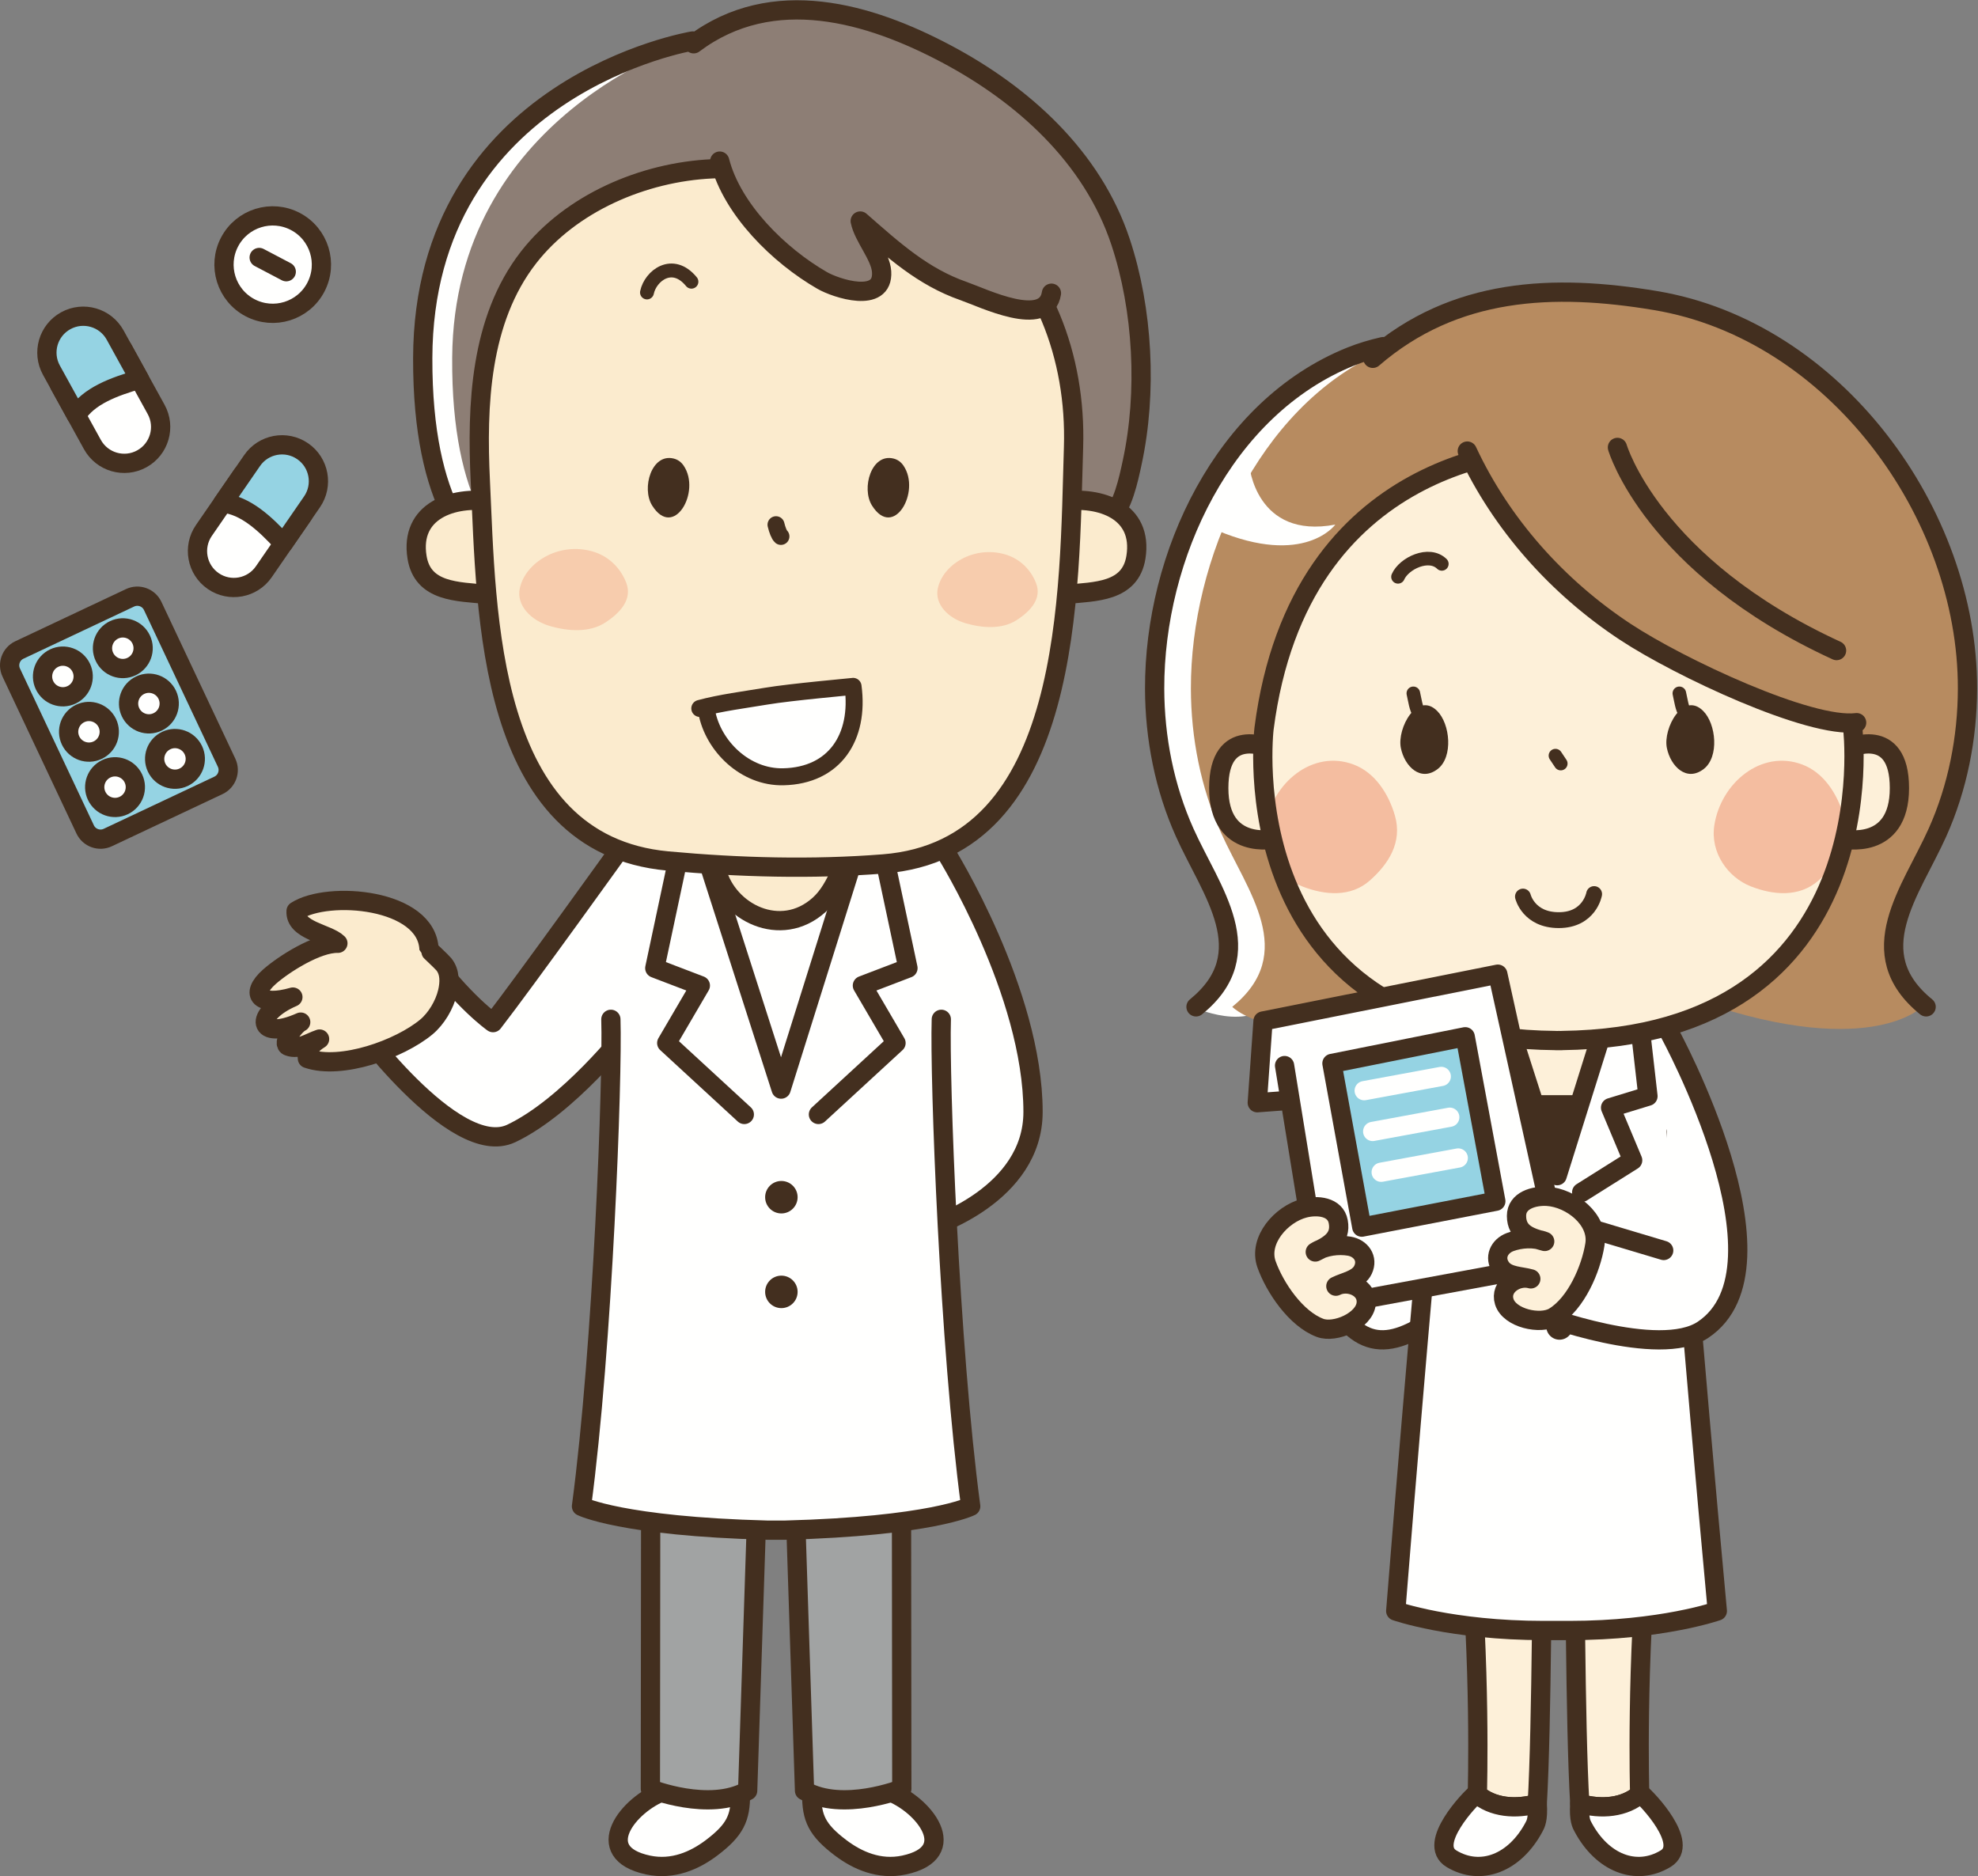 <?xml version="1.0" encoding="UTF-8"?>
<!DOCTYPE svg PUBLIC "-//W3C//DTD SVG 1.1//EN" "http://www.w3.org/Graphics/SVG/1.1/DTD/svg11.dtd">
<svg version="1.1" xmlns="http://www.w3.org/2000/svg" xmlns:xlink="http://www.w3.org/1999/xlink" x="0" y="0" width="1746" height="1656" viewBox="0, 0, 1746, 1656">
  <rect x="0" y="0" width="1746" height="1656" fill="#808080" stroke="none"/>
  <g id="Layer_1">
    <path d="M1503.3,1173.76 C1586.54,1118.1 1473.74,911.763 1473.74,911.763 L1265.57,909.477 C1265.57,909.477 1139.57,1081.97 1168.07,1135.97 C1192.87,1182.94 1215.39,1193.59 1253.43,1171.85 C1247.28,1244.6 1239.77,1324.92 1232.03,1421.99 C1232.03,1421.99 1281.12,1439.22 1362.76,1439.22 L1385.17,1439.22 C1466.81,1439.22 1515.9,1421.99 1515.9,1421.99 C1507.01,1326.12 1499.52,1249.01 1493.7,1178.48 C1497.21,1177.23 1500.44,1175.68 1503.3,1173.76" fill="#FFFFFE"/>
    <path d="M911.873,981.473 C911.873,875.699 834.963,752.65 834.963,752.65 L550.398,744.949 C550.398,744.949 463.024,866.821 435.208,902.65 C435.208,902.65 408.481,883.939 377.208,840.65 L310.298,897.916 C310.298,897.916 400.919,1024.34 451.31,1000.47 C485.73,984.163 520.667,948.23 539.357,927.088 C538.542,1008.78 529.812,1205.95 513.288,1329.59 C513.288,1329.59 548.311,1347.27 677.752,1350.65 L692.378,1350.65 C821.82,1347.27 856.843,1329.59 856.843,1329.59 C847.265,1257.92 840.306,1161.56 835.988,1077.29 C861.074,1066.12 911.873,1036.7 911.873,981.473" fill="#FFFFFE"/>
    <path d="M1265.57,909.477 C1265.57,909.477 1139.57,1081.97 1168.07,1135.97 C1196.57,1189.96 1222.07,1195.96 1271.57,1159.96" fill="#FFFFFE"/>
    <path d="M1265.57,909.477 C1265.57,909.477 1139.57,1081.97 1168.07,1135.97 C1196.57,1189.96 1222.07,1195.96 1271.57,1159.96" fill-opacity="0" stroke="#432F1F" stroke-width="17" stroke-linecap="round" stroke-linejoin="round"/>
    <path d="M52.642,339.902 L81.556,392.373 C90.117,407.906 109.648,413.56 125.183,405 C140.718,396.437 146.371,376.906 137.81,361.371 L108.388,307.982 C90.564,309.066 63.253,322.712 52.642,339.902" fill="#FFFFFE"/>
    <path d="M52.642,339.902 L81.556,392.373 C90.117,407.906 109.648,413.56 125.183,405 C140.718,396.437 146.371,376.906 137.81,361.371 L108.388,307.982 C90.564,309.066 63.253,322.712 52.642,339.902 z" fill-opacity="0" stroke="#432F1F" stroke-width="17" stroke-linecap="round" stroke-linejoin="round"/>
    <path d="M123.148,334.767 L101.64,295.74 C93.08,280.205 73.548,274.552 58.013,283.113 C42.48,291.673 36.828,311.207 45.388,326.74 L67.401,366.687 C78.013,349.498 100.687,341.234 123.148,334.767" fill="#95D3E3"/>
    <path d="M123.148,334.767 L101.64,295.74 C93.08,280.205 73.548,274.552 58.013,283.113 C42.48,291.673 36.828,311.207 45.388,326.74 L67.401,366.687 C78.013,349.498 100.687,341.234 123.148,334.767 z" fill-opacity="0" stroke="#432F1F" stroke-width="17" stroke-linecap="round" stroke-linejoin="round"/>
    <path d="M213.994,418.898 L179.992,468.224 C169.925,482.828 173.601,502.828 188.207,512.894 C202.81,522.96 222.808,519.281 232.875,504.677 L267.472,454.488 C258.533,439.029 234.112,420.703 213.994,418.898" fill="#FFFFFE"/>
    <path d="M213.994,418.898 L179.992,468.224 C169.925,482.828 173.601,502.828 188.207,512.894 C202.81,522.96 222.808,519.281 232.875,504.677 L267.472,454.488 C258.533,439.029 234.112,420.703 213.994,418.898 z" fill-opacity="0" stroke="#432F1F" stroke-width="17" stroke-linecap="round" stroke-linejoin="round"/>
    <path d="M250.115,479.668 L275.406,442.978 C285.472,428.375 281.794,408.376 267.191,398.31 C252.587,388.242 232.587,391.921 222.521,406.525 L196.636,444.08 C216.757,445.884 234.287,462.47 250.115,479.668" fill="#95D3E3"/>
    <path d="M250.115,479.668 L275.406,442.978 C285.472,428.375 281.794,408.376 267.191,398.31 C252.587,388.242 232.587,391.921 222.521,406.525 L196.636,444.08 C216.757,445.884 234.287,462.47 250.115,479.668 z" fill-opacity="0" stroke="#432F1F" stroke-width="17" stroke-linecap="round" stroke-linejoin="round"/>
    <path d="M278.787,253.574 C267.736,274.593 241.736,282.673 220.716,271.621 C199.697,260.57 191.617,234.57 202.669,213.55 C213.72,192.531 239.72,184.451 260.74,195.503 C281.759,206.554 289.839,232.554 278.787,253.574" fill="#FFFFFE"/>
    <path d="M278.787,253.574 C267.736,274.593 241.736,282.673 220.716,271.621 C199.697,260.57 191.617,234.57 202.669,213.55 C213.72,192.531 239.72,184.451 260.74,195.503 C281.759,206.554 289.839,232.554 278.787,253.574 z" fill-opacity="0" stroke="#432F1F" stroke-width="17" stroke-linecap="round" stroke-linejoin="round"/>
    <path d="M228.778,227.279 L252.675,239.845" fill="#FFFFFE"/>
    <path d="M228.778,227.279 L252.675,239.845" fill-opacity="0" stroke="#432F1F" stroke-width="17" stroke-linecap="round" stroke-linejoin="round"/>
    <path d="M200.017,673.259 C203.548,680.753 200.335,689.691 192.843,693.224 L95.138,739.275 C87.646,742.808 78.707,739.597 75.175,732.103 L9.935,593.689 C6.403,586.195 9.615,577.257 17.109,573.724 L114.812,527.673 C122.306,524.14 131.244,527.353 134.775,534.845 L200.017,673.259" fill="#95D3E3"/>
    <path d="M200.017,673.259 C203.548,680.753 200.335,689.691 192.843,693.224 L95.138,739.275 C87.646,742.808 78.707,739.597 75.175,732.103 L9.935,593.689 C6.403,586.195 9.615,577.257 17.109,573.724 L114.812,527.673 C122.306,524.14 131.244,527.353 134.775,534.845 L200.017,673.259 z" fill-opacity="0" stroke="#432F1F" stroke-width="17" stroke-linecap="round" stroke-linejoin="round"/>
    <path d="M71.722,589.453 C75.944,598.414 72.105,609.101 63.144,613.326 C54.183,617.548 43.496,613.709 39.271,604.75 C35.048,595.787 38.89,585.099 47.849,580.876 C56.81,576.652 67.498,580.494 71.722,589.453" fill="#FFFFFE"/>
    <path d="M71.722,589.453 C75.944,598.414 72.105,609.101 63.144,613.326 C54.183,617.548 43.496,613.709 39.271,604.75 C35.048,595.787 38.89,585.099 47.849,580.876 C56.81,576.652 67.498,580.494 71.722,589.453 z" fill-opacity="0" stroke="#432F1F" stroke-width="17" stroke-linecap="round" stroke-linejoin="round"/>
    <path d="M124.636,564.511 C128.859,573.472 125.017,584.162 116.058,588.384 C107.097,592.609 96.41,588.767 92.187,579.808 C87.962,570.847 91.802,560.16 100.763,555.935 C109.724,551.712 120.414,555.552 124.636,564.511" fill="#FFFFFE"/>
    <path d="M124.636,564.511 C128.859,573.472 125.017,584.162 116.058,588.384 C107.097,592.609 96.41,588.767 92.187,579.808 C87.962,570.847 91.802,560.16 100.763,555.935 C109.724,551.712 120.414,555.552 124.636,564.511 z" fill-opacity="0" stroke="#432F1F" stroke-width="17" stroke-linecap="round" stroke-linejoin="round"/>
    <path d="M94.744,638.296 C98.966,647.257 95.127,657.945 86.166,662.169 C77.207,666.392 66.517,662.552 62.294,653.591 C58.069,644.632 61.912,633.943 70.871,629.718 C79.832,625.496 90.519,629.337 94.744,638.296" fill="#FFFFFE"/>
    <path d="M94.744,638.296 C98.966,647.257 95.127,657.945 86.166,662.169 C77.207,666.392 66.517,662.552 62.294,653.591 C58.069,644.632 61.912,633.943 70.871,629.718 C79.832,625.496 90.519,629.337 94.744,638.296 z" fill-opacity="0" stroke="#432F1F" stroke-width="17" stroke-linecap="round" stroke-linejoin="round"/>
    <path d="M147.658,613.357 C151.882,622.318 148.041,633.005 139.08,637.228 C130.119,641.453 119.431,637.611 115.208,628.65 C110.986,619.691 114.826,609.001 123.785,604.779 C132.746,600.556 143.435,604.396 147.658,613.357" fill="#FFFFFE"/>
    <path d="M147.658,613.357 C151.882,622.318 148.041,633.005 139.08,637.228 C130.119,641.453 119.431,637.611 115.208,628.65 C110.986,619.691 114.826,609.001 123.785,604.779 C132.746,600.556 143.435,604.396 147.658,613.357 z" fill-opacity="0" stroke="#432F1F" stroke-width="17" stroke-linecap="round" stroke-linejoin="round"/>
    <path d="M117.765,687.14 C121.987,696.101 118.148,706.791 109.189,711.013 C100.228,715.236 89.539,711.396 85.316,702.437 C81.091,693.474 84.933,682.787 93.894,678.564 C102.853,674.339 113.542,678.181 117.765,687.14" fill="#FFFFFE"/>
    <path d="M117.765,687.14 C121.987,696.101 118.148,706.791 109.189,711.013 C100.228,715.236 89.539,711.396 85.316,702.437 C81.091,693.474 84.933,682.787 93.894,678.564 C102.853,674.339 113.542,678.181 117.765,687.14 z" fill-opacity="0" stroke="#432F1F" stroke-width="17" stroke-linecap="round" stroke-linejoin="round"/>
    <path d="M170.679,662.201 C174.903,671.16 171.062,681.849 162.103,686.072 C153.142,690.296 142.453,686.455 138.23,677.496 C134.007,668.535 137.847,657.847 146.808,653.623 C155.767,649.4 166.457,653.24 170.679,662.201" fill="#FFFFFE"/>
    <path d="M170.679,662.201 C174.903,671.16 171.062,681.849 162.103,686.072 C153.142,690.296 142.453,686.455 138.23,677.496 C134.007,668.535 137.847,657.847 146.808,653.623 C155.767,649.4 166.457,653.24 170.679,662.201 z" fill-opacity="0" stroke="#432F1F" stroke-width="17" stroke-linecap="round" stroke-linejoin="round"/>
    <path d="M550.398,744.949 C550.398,744.949 463.024,866.821 435.208,902.65 C435.208,902.65 408.481,883.939 377.208,840.65 L310.298,897.916 C310.298,897.916 400.919,1024.34 451.31,1000.47 C501.702,976.598 553.208,910.65 553.208,910.65" fill="#FFFFFE"/>
    <path d="M550.398,744.949 C550.398,744.949 463.024,866.821 435.208,902.65 C435.208,902.65 408.481,883.939 377.208,840.65 L310.298,897.916 C310.298,897.916 400.919,1024.34 451.31,1000.47 C501.702,976.598 553.208,910.65 553.208,910.65" fill-opacity="0" stroke="#432F1F" stroke-width="17" stroke-linecap="round" stroke-linejoin="round"/>
    <path d="M834.963,752.65 C834.963,752.65 911.873,875.699 911.873,981.473 C911.873,1054.81 822.299,1082.65 822.299,1082.65" fill="#FFFFFE"/>
    <path d="M834.963,752.65 C834.963,752.65 911.873,875.699 911.873,981.473 C911.873,1054.81 822.299,1082.65 822.299,1082.65" fill-opacity="0" stroke="#432F1F" stroke-width="17" stroke-linecap="round" stroke-linejoin="round"/>
    <path d="M784.013,1580.97 C815.685,1592.46 849.281,1635.39 797.946,1646.24 C776.125,1650.85 756.765,1642.15 742.117,1631.1 C721.197,1615.32 716.339,1604.59 716.545,1583.69" fill="#FFFFFE"/>
    <path d="M784.013,1580.97 C815.685,1592.46 849.281,1635.39 797.946,1646.24 C776.125,1650.85 756.765,1642.15 742.117,1631.1 C721.197,1615.32 716.339,1604.59 716.545,1583.69" fill-opacity="0" stroke="#432F1F" stroke-width="17" stroke-linecap="round" stroke-linejoin="round"/>
    <path d="M795.719,1282.11 L796.029,1579.01 C796.029,1579.01 743.905,1599.63 710.166,1580.58 L700.646,1289.07" fill="#A1A3A3"/>
    <path d="M795.719,1282.11 L796.029,1579.01 C796.029,1579.01 743.905,1599.63 710.166,1580.58 L700.646,1289.07" fill-opacity="0" stroke="#432F1F" stroke-width="17" stroke-linecap="round" stroke-linejoin="round"/>
    <path d="M586.118,1580.97 C554.447,1592.46 520.85,1635.39 572.185,1646.24 C594.005,1650.85 613.366,1642.15 628.015,1631.1 C648.934,1615.32 653.792,1604.59 653.586,1583.69" fill="#FFFFFE"/>
    <path d="M586.118,1580.97 C554.447,1592.46 520.85,1635.39 572.185,1646.24 C594.005,1650.85 613.366,1642.15 628.015,1631.1 C648.934,1615.32 653.792,1604.59 653.586,1583.69" fill-opacity="0" stroke="#432F1F" stroke-width="17" stroke-linecap="round" stroke-linejoin="round"/>
    <path d="M574.413,1282.11 L574.102,1579.01 C574.102,1579.01 626.226,1599.63 659.965,1580.58 L669.486,1289.07" fill="#A1A3A3"/>
    <path d="M574.413,1282.11 L574.102,1579.01 C574.102,1579.01 626.226,1599.63 659.965,1580.58 L669.486,1289.07" fill-opacity="0" stroke="#432F1F" stroke-width="17" stroke-linecap="round" stroke-linejoin="round"/>
    <path d="M830.909,899.721 C829.255,951.011 837.96,1188.31 856.843,1329.59 C856.843,1329.59 821.82,1347.27 692.378,1350.65 L677.752,1350.65 C548.311,1347.27 513.288,1329.59 513.288,1329.59 C532.169,1188.31 540.875,951.011 539.222,899.721" fill="#FFFFFE"/>
    <path d="M830.909,899.721 C829.255,951.011 837.96,1188.31 856.843,1329.59 C856.843,1329.59 821.82,1347.27 692.378,1350.65 L677.752,1350.65 C548.311,1347.27 513.288,1329.59 513.288,1329.59 C532.169,1188.31 540.875,951.011 539.222,899.721" fill-opacity="0" stroke="#432F1F" stroke-width="17" stroke-linecap="round" stroke-linejoin="round"/>
    <path d="M704.059,1056.75 C704.059,1064.66 697.643,1071.08 689.727,1071.08 C681.809,1071.08 675.394,1064.66 675.394,1056.75 C675.394,1048.83 681.809,1042.42 689.727,1042.42 C697.643,1042.42 704.059,1048.83 704.059,1056.75" fill="#432F1F"/>
    <path d="M704.059,1140.31 C704.059,1148.23 697.643,1154.65 689.727,1154.65 C681.809,1154.65 675.394,1148.23 675.394,1140.31 C675.394,1132.4 681.809,1125.98 689.727,1125.98 C697.643,1125.98 704.059,1132.4 704.059,1140.31" fill="#432F1F"/>
    <path d="M623.521,755.77 L689.502,961.322 L755.931,749.621" fill="#FFFFFE"/>
    <path d="M623.521,755.77 L689.502,961.322 L755.931,749.621" fill-opacity="0" stroke="#432F1F" stroke-width="17" stroke-linecap="round" stroke-linejoin="round"/>
    <path d="M782.332,764.617 L801.462,854.561 L761.247,869.936 L790.918,920.656 L722.441,983.704" fill="#FFFFFE"/>
    <path d="M782.332,764.617 L801.462,854.561 L761.247,869.936 L790.918,920.656 L722.441,983.704" fill-opacity="0" stroke="#432F1F" stroke-width="17" stroke-linecap="round" stroke-linejoin="round"/>
    <path d="M597.121,764.617 L577.99,854.561 L618.206,869.936 L588.534,920.656 L657.008,983.704" fill="#FFFFFE"/>
    <path d="M597.121,764.617 L577.99,854.561 L618.206,869.936 L588.534,920.656 L657.008,983.704" fill-opacity="0" stroke="#432F1F" stroke-width="17" stroke-linecap="round" stroke-linejoin="round"/>
    <g>
      <path d="M396.914,454.47 C382.083,425.466 370.985,381.829 371.149,316.172 C371.75,75.381 609.443,36.182 609.443,36.182 C609.443,36.182 369.299,140.65 429.299,456.65 L396.914,454.47" fill="#FFFFFE"/>
      <path d="M607.006,38.408 C607.006,38.408 400.632,102.65 399.149,315.597 C398.697,380.596 409.634,423.798 423.857,452.512 L980.446,456.65 C991.786,446.007 996.714,421.13 999.729,406.693 C1012.53,345.395 1008.94,273.209 989.832,213.839 C965.784,139.132 906.645,84.869 842.384,49.671 C777.665,14.223 674.979,-11.245 607.827,40.851" fill="#8D7E75"/>
      <path d="M611.443,36.182 C611.443,36.182 373.75,75.381 373.149,316.172 C372.985,381.829 384.083,425.466 398.914,454.47 M612.299,38.65 C682.322,-13.972 767.848,11.753 835.333,47.56 C902.342,83.113 964.011,137.924 989.086,213.386 C1009.01,273.355 1012.76,346.271 999.406,408.188 C996.262,422.772 991.123,447.9 979.299,458.65" fill-opacity="0" stroke="#432F1F" stroke-width="17" stroke-linecap="round" stroke-linejoin="round"/>
    </g>
    <path d="M723.026,798.734 C739.686,783.784 746.187,756.793 754.449,737.243 C754.449,737.243 620.905,741.847 619.877,741.884 C620.942,741.846 632.168,766.878 632.693,768.877 C642.259,805.308 689.078,829.189 723.026,798.734" fill="#FBEBCE"/>
    <path d="M723.026,798.734 C739.686,783.784 746.187,756.793 754.449,737.243 C754.449,737.243 620.905,741.847 619.877,741.884 C620.942,741.846 632.168,766.878 632.693,768.877 C642.259,805.308 689.078,829.189 723.026,798.734 z" fill-opacity="0" stroke="#432F1F" stroke-width="17" stroke-linecap="round" stroke-linejoin="round"/>
    <path d="M941.148,524.633 C966.799,522.092 997.759,522.817 1002.7,491.801 C1009.18,451.001 971.539,437.642 937.045,442.551" fill="#FBEBCE"/>
    <path d="M941.148,524.633 C966.799,522.092 997.759,522.817 1002.7,491.801 C1009.18,451.001 971.539,437.642 937.045,442.551" fill-opacity="0" stroke="#432F1F" stroke-width="17" stroke-linecap="round" stroke-linejoin="round"/>
    <path d="M429.66,524.633 C404.012,522.092 373.05,522.817 368.113,491.801 C361.63,451.001 399.271,437.642 433.765,442.551" fill="#FBEBCE"/>
    <path d="M429.66,524.633 C404.012,522.092 373.05,522.817 368.113,491.801 C361.63,451.001 399.271,437.642 433.765,442.551" fill-opacity="0" stroke="#432F1F" stroke-width="17" stroke-linecap="round" stroke-linejoin="round"/>
    <path d="M859.096,194.322 C801.633,150.629 722.963,144.188 651.721,148.241 C584.702,152.051 514.697,168.968 470.38,222.55 C423.568,279.149 420.331,354.56 423.669,424.073 C429.519,545.899 431.311,744.939 589.146,759.415 C652.256,765.204 716.356,766.97 779.575,762.001 C947.236,748.823 943.281,521.452 947.29,394.263 C949.388,327.722 924.379,256.026 875.867,208.767 C870.513,203.551 864.912,198.747 859.096,194.322" fill="#FBEBCE"/>
    <path d="M859.096,194.322 C801.633,150.629 722.963,144.188 651.721,148.241 C584.702,152.051 514.697,168.968 470.38,222.55 C423.568,279.149 420.331,354.56 423.669,424.073 C429.519,545.899 431.311,744.939 589.146,759.415 C652.256,765.204 716.356,766.97 779.575,762.001 C947.236,748.823 943.281,521.452 947.29,394.263 C949.388,327.722 924.379,256.026 875.867,208.767 C870.513,203.551 864.912,198.747 859.096,194.322 z" fill-opacity="0" stroke="#432F1F" stroke-width="1"/>
    <path d="M827.768,519.542 C824.914,533.144 836.764,545.608 852.375,550.131 C867.521,554.529 884.831,555.59 897.588,547.246 C910.23,538.973 919.713,528.086 914.558,514.751 C910.309,503.797 901.144,493.264 886.905,489.249 C859.308,481.47 832.186,498.448 827.768,519.542" fill="#F7CCAD"/>
    <path d="M458.797,519.471 C455.707,534.194 468.534,547.685 485.435,552.586 C501.832,557.346 520.57,558.495 534.38,549.461 C548.067,540.506 558.333,528.719 552.752,514.284 C548.153,502.423 538.231,491.024 522.815,486.675 C492.94,478.256 463.58,496.635 458.797,519.471" fill="#F7CCAD"/>
    <path d="M861.432,192.439 C833.296,170.613 798.545,155.771 757.563,150.774 C715.033,145.587 671.348,147.047 628.637,149.024 C567.744,151.84 503.799,179.335 466.531,227.264 C423.527,282.567 420.8,358.12 423.992,424.625 C429.557,540.491 428.942,745.244 589.472,759.966 C652.581,765.754 716.681,767.522 779.899,762.553 C947.563,749.375 943.605,522.001 947.614,394.811 C950.155,314.236 920.252,238.071 861.432,192.439 z" fill-opacity="0" stroke="#432F1F" stroke-width="17" stroke-linecap="round" stroke-linejoin="round"/>
    <path d="M689.332,473.479 C687.841,472.243 686.153,467.932 684.993,463.154" fill-opacity="0" stroke="#432F1F" stroke-width="15" stroke-linecap="round" stroke-linejoin="round"/>
    <path d="M797.54,411.058 C795.45,407.984 792.577,405.726 788.787,404.771 C769.188,399.835 760.154,430.955 769.697,446.185 C788.729,476.566 813.118,434.019 797.54,411.058" fill="#432F1F"/>
    <path d="M603.492,411.058 C601.402,407.984 598.528,405.726 594.737,404.771 C575.14,399.835 566.104,430.955 575.649,446.185 C594.681,476.566 619.07,434.019 603.492,411.058" fill="#432F1F"/>
    <path d="M617.716,625.319 C635.866,620.365 657.649,617.618 676.432,614.466 C698.232,610.808 751.336,606.164 753.002,605.831 C759.002,650.831 736.662,684.615 691.521,685.654 C657.696,686.432 629.592,658.548 623.867,628.57" fill="#FFFFFE"/>
    <path d="M617.716,625.319 C635.866,620.365 657.649,617.618 676.432,614.466 C698.232,610.808 751.336,606.164 753.002,605.831 C759.002,650.831 736.662,684.615 691.521,685.654 C657.696,686.432 629.592,658.548 623.867,628.57" fill-opacity="0" stroke="#432F1F" stroke-width="15" stroke-linecap="round" stroke-linejoin="round"/>
    <path d="M865.299,163.622 C919.299,215.959 933.208,255.65 933.208,255.65 C928.343,287.067 865.953,262.98 848.565,256.914 C812.561,244.356 786.775,220.889 757.327,195.097 C760.165,209.348 775.341,225.803 776.223,239.873 C778.016,268.482 735.921,254.552 723.757,247.552 C674.643,219.29 629.299,173.793 629.299,104.148" fill="#8D7E75"/>
    <path d="M635.299,142.211 C646.299,185.032 687.672,225.637 725.761,247.555 C737.921,254.552 780.016,268.482 778.223,239.873 C777.341,225.803 762.165,209.348 759.327,195.097 C788.775,220.889 814.561,244.356 850.565,256.914 C867.953,262.98 923.253,290.223 928.12,258.806" fill="#8D7E75"/>
    <path d="M635.299,142.211 C646.299,185.032 687.672,225.637 725.761,247.555 C737.921,254.552 780.016,268.482 778.223,239.873 C777.341,225.803 762.165,209.348 759.327,195.097 C788.775,220.889 814.561,244.356 850.565,256.914 C867.953,262.98 923.253,290.223 928.12,258.806" fill-opacity="0" stroke="#432F1F" stroke-width="17" stroke-linecap="round" stroke-linejoin="round"/>
    <path d="M610.333,248.65 C593.612,228.224 574.149,243.418 571.104,258.142" fill-opacity="0" stroke="#432F1F" stroke-width="12.258" stroke-linecap="round" stroke-linejoin="round"/>
    <path d="M1356.95,1591.94 C1361,1524.66 1361.36,1352.36 1361.36,1352.36 L1295.75,1350.66 C1307.43,1469.08 1304.08,1582.59 1304.08,1582.59 C1304.08,1582.59 1303.8,1582.8 1303.29,1583.19 C1317.27,1595.82 1338.34,1597.28 1356.95,1591.94" fill="#FDF0D9"/>
    <path d="M1356.95,1591.94 C1361,1524.66 1361.36,1352.36 1361.36,1352.36 L1295.75,1350.66 C1307.43,1469.08 1304.08,1582.59 1304.08,1582.59 C1304.08,1582.59 1303.8,1582.8 1303.29,1583.19 C1317.27,1595.82 1338.34,1597.28 1356.95,1591.94 z" fill-opacity="0" stroke="#432F1F" stroke-width="17" stroke-linecap="round" stroke-linejoin="round"/>
    <g>
      <path d="M1303.29,1583.19 C1297.63,1587.56 1259.48,1627.55 1281.22,1640.65 C1307.22,1656.32 1337.27,1644.35 1354.13,1612.61 C1355.37,1610.27 1357.89,1606.32 1356.95,1591.94 C1338.34,1597.28 1317.27,1595.82 1303.29,1583.19" fill="#FFFFFE"/>
      <path d="M1303.29,1583.19 C1297.63,1587.56 1259.48,1627.55 1281.22,1640.65 C1307.22,1656.32 1337.27,1644.35 1354.13,1612.61 C1355.37,1610.27 1357.89,1606.32 1356.95,1591.94 C1338.34,1597.28 1317.27,1595.82 1303.29,1583.19 z" fill-opacity="0" stroke="#432F1F" stroke-width="17" stroke-linecap="round" stroke-linejoin="round"/>
    </g>
    <path d="M1394.48,1591.94 C1390.43,1524.66 1390.08,1352.36 1390.08,1352.36 L1455.68,1350.66 C1444,1469.08 1447.35,1582.59 1447.35,1582.59 C1447.35,1582.59 1447.63,1582.8 1448.14,1583.19 C1434.16,1595.82 1413.09,1597.28 1394.48,1591.94" fill="#FDF0D9"/>
    <path d="M1394.48,1591.94 C1390.43,1524.66 1390.08,1352.36 1390.08,1352.36 L1455.68,1350.66 C1444,1469.08 1447.35,1582.59 1447.35,1582.59 C1447.35,1582.59 1447.63,1582.8 1448.14,1583.19 C1434.16,1595.82 1413.09,1597.28 1394.48,1591.94 z" fill-opacity="0" stroke="#432F1F" stroke-width="17" stroke-linecap="round" stroke-linejoin="round"/>
    <g>
      <path d="M1448.14,1583.19 C1453.81,1587.56 1491.96,1627.55 1470.22,1640.65 C1444.22,1656.32 1414.16,1644.35 1397.31,1612.61 C1396.06,1610.27 1393.55,1606.32 1394.48,1591.94 C1413.09,1597.28 1434.16,1595.82 1448.14,1583.19" fill="#FFFFFE"/>
      <path d="M1448.14,1583.19 C1453.81,1587.56 1491.96,1627.55 1470.22,1640.65 C1444.22,1656.32 1414.16,1644.35 1397.31,1612.61 C1396.06,1610.27 1393.55,1606.32 1394.48,1591.94 C1413.09,1597.28 1434.16,1595.82 1448.14,1583.19 z" fill-opacity="0" stroke="#432F1F" stroke-width="17" stroke-linecap="round" stroke-linejoin="round"/>
    </g>
    <path d="M1479.62,999.16 C1479.62,999.16 1493.16,1176.94 1515.9,1421.99 C1515.9,1421.99 1466.81,1439.22 1385.17,1439.22 L1362.76,1439.22 C1281.12,1439.22 1232.03,1421.99 1232.03,1421.99 C1250.9,1185.56 1268.31,999.16 1268.31,999.16" fill="#FFFFFE"/>
    <path d="M1479.62,999.16 C1479.62,999.16 1493.16,1176.94 1515.9,1421.99 C1515.9,1421.99 1466.81,1439.22 1385.17,1439.22 L1362.76,1439.22 C1281.12,1439.22 1232.03,1421.99 1232.03,1421.99 C1250.9,1185.56 1268.31,999.16 1268.31,999.16" fill-opacity="0" stroke="#432F1F" stroke-width="17" stroke-linecap="round" stroke-linejoin="round"/>
    <path d="M1388.29,1102.72 C1388.29,1109.18 1383.06,1114.41 1376.6,1114.41 C1370.15,1114.41 1364.92,1109.18 1364.92,1102.72 C1364.92,1096.27 1370.15,1091.04 1376.6,1091.04 C1383.06,1091.04 1388.29,1096.27 1388.29,1102.72" fill="#432F1F"/>
    <path d="M1388.29,1170.85 C1388.29,1177.3 1383.06,1182.53 1376.6,1182.53 C1370.15,1182.53 1364.92,1177.3 1364.92,1170.85 C1364.92,1164.4 1370.15,1159.16 1376.6,1159.16 C1383.06,1159.16 1388.29,1164.4 1388.29,1170.85" fill="#432F1F"/>
    <path d="M1210.65,340.65 C1014.65,546.65 1145.65,827.65 1129.65,871.65 C1113.65,915.65 1056.23,890.053 1056.23,890.053 C1055.21,889.219 1054.73,888.723 1054.73,888.723 C1113.13,841.211 1068.03,786.83 1044.72,734.834 C1026.9,695.098 1018.31,651.352 1018.21,607.869 C1017.95,491.02 1080.63,353.052 1193.21,307.723 L1210.65,340.65" fill="#FFFFFE"/>
    <path d="M1736.73,607.876 C1736.85,554.216 1722.84,499.91 1697.98,450.713 C1677.36,406.39 1648,366.514 1610.68,337.876 C1568.27,300.951 1517.37,274.681 1461.47,265.331 C1373.52,250.619 1288.55,253.751 1217.55,311.455 C1110.42,360.219 1050.96,494.054 1051.21,607.869 C1051.31,651.352 1059.9,695.098 1077.72,734.834 C1101.03,786.83 1146.13,841.211 1087.73,888.723 C1087.73,888.723 1136.21,938.723 1298.21,878.723 L1486.25,878.723 C1648.25,938.723 1696.73,888.723 1696.73,888.723 C1683.25,877.758 1678.34,863.096 1678.34,863.096 C1656.99,822.177 1691,777.695 1710.22,734.834 C1728.03,695.098 1736.63,651.352 1736.73,607.876" fill="#B78B60"/>
    <path d="M1331.17,902.676 L1374.53,1037.75 L1418.18,898.635" fill="#FDF0D9"/>
    <path d="M1331.17,902.676 L1374.53,1037.75 L1418.18,898.635" fill-opacity="0" stroke="#432F1F" stroke-width="17" stroke-linecap="round" stroke-linejoin="round"/>
    <path d="M1448.67,915.061 L1454.67,967.594 L1421.67,977.698 L1441.17,1024.17 L1396.17,1052.46" fill="#FFFFFE"/>
    <path d="M1448.67,915.061 L1454.67,967.594 L1421.67,977.698 L1441.17,1024.17 L1396.17,1052.46" fill-opacity="0" stroke="#432F1F" stroke-width="17" stroke-linecap="round" stroke-linejoin="round"/>
    <path d="M1300.68,915.061 L1294.68,967.594 L1327.68,977.698 L1308.18,1024.17 L1353.17,1052.46" fill="#FFFFFE"/>
    <path d="M1300.68,915.061 L1294.68,967.594 L1327.68,977.698 L1308.18,1024.17 L1353.17,1052.46" fill-opacity="0" stroke="#432F1F" stroke-width="17" stroke-linecap="round" stroke-linejoin="round"/>
    <path d="M1356.59,966.681 L1395.1,966.681 L1374.52,1021.24" fill="#432F1F"/>
    <path d="M1700.21,888.723 C1641.8,841.211 1686.9,786.83 1710.22,734.834 C1728.03,695.098 1736.63,651.352 1736.73,607.876 C1737.07,452.511 1619.1,291.7 1461.47,265.331 C1371.13,250.218 1283.92,253.925 1211.77,316.286" fill="#B78B60"/>
    <path d="M1700.21,888.723 C1641.8,841.211 1686.9,786.83 1710.22,734.834 C1728.03,695.098 1736.63,651.352 1736.73,607.876 C1737.07,452.511 1619.1,291.7 1461.47,265.331 C1371.13,250.218 1283.92,253.925 1211.77,316.286 M1220.83,305.966 C1210.96,308.203 1201.37,311.071 1192.31,314.717 C1079.73,360.046 1018.95,491.02 1019.21,607.869 C1019.31,651.352 1027.9,695.098 1045.72,734.834 C1069.03,786.83 1114.13,841.211 1055.73,888.723" fill-opacity="0" stroke="#432F1F" stroke-width="17" stroke-linecap="round" stroke-linejoin="round"/>
    <path d="M1120.64,660.405 C1120.64,660.405 1075.81,639.588 1075.81,695.629 C1075.81,751.667 1125.45,740.461 1125.45,740.461" fill="#FDF0D9"/>
    <path d="M1120.64,660.405 C1120.64,660.405 1075.81,639.588 1075.81,695.629 C1075.81,751.667 1125.45,740.461 1125.45,740.461" fill-opacity="0" stroke="#432F1F" stroke-width="17" stroke-linecap="round" stroke-linejoin="round"/>
    <path d="M1631.8,660.405 C1631.8,660.405 1676.64,639.588 1676.64,695.629 C1676.64,751.667 1627,740.461 1627,740.461" fill="#FDF0D9"/>
    <path d="M1631.8,660.405 C1631.8,660.405 1676.64,639.588 1676.64,695.629 C1676.64,751.667 1627,740.461 1627,740.461" fill-opacity="0" stroke="#432F1F" stroke-width="17" stroke-linecap="round" stroke-linejoin="round"/>
    <path d="M1635.1,642.172 C1603.1,399.583 1399.24,394.762 1374.85,395.067 C1350.08,394.876 1146.67,400.747 1115.53,643.161 C1115.53,643.161 1082.77,915.997 1373.35,918.479 L1373.35,918.51 C1374.15,918.504 1374.94,918.491 1375.72,918.485 C1376.56,918.491 1377.39,918.504 1378.24,918.504 L1378.24,918.465 C1668.82,914.883 1635.1,642.172 1635.1,642.172" fill="#FDF0D9"/>
    <path d="M1117.22,728.399 C1113.47,752.429 1129.05,774.447 1149.57,782.443 C1169.48,790.21 1192.23,792.085 1209,777.343 C1225.62,762.726 1238.09,743.493 1231.31,719.933 C1225.73,700.581 1213.68,681.971 1194.96,674.876 C1158.68,661.136 1123.03,691.131 1117.22,728.399" fill="#F4BDA0"/>
    <path d="M1513.26,728.399 C1509.51,752.429 1525.08,774.447 1545.61,782.443 C1565.52,790.21 1588.27,792.085 1605.04,777.343 C1621.66,762.726 1634.13,743.493 1627.35,719.933 C1621.76,700.581 1609.72,681.971 1591,674.876 C1554.72,661.136 1519.07,691.131 1513.26,728.399" fill="#F4BDA0"/>
    <path d="M1635.36,642.172 C1603.35,399.583 1399.49,394.762 1375.1,395.067 C1350.33,394.876 1146.93,400.747 1115.78,643.161 C1115.78,643.161 1083.02,915.997 1373.6,918.479 L1373.6,918.51 C1374.4,918.504 1375.19,918.491 1375.98,918.485 C1376.81,918.491 1377.64,918.504 1378.49,918.504 L1378.49,918.465 C1669.07,914.883 1635.36,642.172 1635.36,642.172 z" fill-opacity="0" stroke="#432F1F" stroke-width="17" stroke-linecap="round" stroke-linejoin="round"/>
    <path d="M1373.02,666.975 C1374.58,669.311 1376.14,671.651 1377.7,673.991 M1234.03,509.153 C1239.25,497.206 1261.39,486.668 1272.72,497.727" fill-opacity="0" stroke="#432F1F" stroke-width="12" stroke-linecap="round" stroke-linejoin="round"/>
    <path d="M1295.19,398.153 C1325.42,463.067 1375.03,518.377 1434.71,557.741 C1482.5,589.272 1611.22,643.139 1652.65,637.881 C1652.65,637.881 1652.67,487.423 1564.65,437.65 C1396.65,342.65 1295.19,398.153 1295.19,398.153" fill="#B78B60"/>
    <path d="M1102.73,410.592 C1102.73,410.592 1108.37,476.336 1178.7,463.05 C1178.7,463.05 1151.55,500.664 1074.06,468.08" fill="#FFFFFE"/>
    <path d="M1295.19,398.153 C1325.42,463.067 1375.03,518.377 1434.71,557.741 C1482.5,589.272 1597.45,643.139 1638.87,637.881 M1427.73,394.926 C1427.73,394.926 1458.06,499.319 1621.15,574.237" fill-opacity="0" stroke="#432F1F" stroke-width="17" stroke-linecap="round" stroke-linejoin="round"/>
    <path d="M1503.97,678.715 C1488.8,690.538 1474.61,676.45 1471.35,660.165 C1467.83,642.678 1485.8,609.939 1503.43,627.538 C1514.88,638.975 1517.68,668.043 1503.97,678.715" fill="#432F1F"/>
    <path d="M1487.56,629.588 C1484.6,625.216 1483.88,618.501 1482.38,611.993" fill-opacity="0" stroke="#432F1F" stroke-width="11.995" stroke-linecap="round" stroke-linejoin="round"/>
    <path d="M1269.16,678.715 C1253.99,690.538 1239.8,676.45 1236.54,660.165 C1233.02,642.678 1250.99,609.939 1268.62,627.538 C1280.07,638.975 1282.87,668.043 1269.16,678.715" fill="#432F1F"/>
    <path d="M1252.75,629.588 C1249.79,625.216 1249.07,618.501 1247.57,611.993" fill-opacity="0" stroke="#432F1F" stroke-width="11.995" stroke-linecap="round" stroke-linejoin="round"/>
    <path d="M1133.9,940.556 L1168.48,1153.18 L1378.39,1114.38 L1322.14,859.876 L1114.89,901.233 L1109.8,973.356 L1135.51,971.443" fill="#FFFFFE"/>
    <path d="M1133.9,940.556 L1168.48,1153.18 L1378.39,1114.38 L1322.14,859.876 L1114.89,901.233 L1109.8,973.356 L1135.51,971.443" fill-opacity="0" stroke="#432F1F" stroke-width="17" stroke-linecap="round" stroke-linejoin="round"/>
    <path d="M1202.06,1083.17 L1320.38,1060.3 L1293.37,915.128 L1175.72,938.65 L1202.06,1083.17" fill="#95D3E3"/>
    <path d="M1202.06,1083.17 L1320.38,1060.3 L1293.37,915.128 L1175.72,938.65 L1202.06,1083.17 z" fill-opacity="0" stroke="#432F1F" stroke-width="17" stroke-linecap="round" stroke-linejoin="round"/>
    <path d="M1272.22,950.15 L1204.19,962.709" fill="#432F1F"/>
    <path d="M1272.22,950.15 L1204.19,962.709" fill-opacity="0" stroke="#FFFFFE" stroke-width="17" stroke-linecap="round" stroke-linejoin="round"/>
    <path d="M1279.72,986.149 L1211.69,998.708" fill="#432F1F"/>
    <path d="M1279.72,986.149 L1211.69,998.708" fill-opacity="0" stroke="#FFFFFE" stroke-width="17" stroke-linecap="round" stroke-linejoin="round"/>
    <path d="M1287.21,1022.15 L1219.19,1034.71" fill="#432F1F"/>
    <path d="M1287.21,1022.15 L1219.19,1034.71" fill-opacity="0" stroke="#FFFFFE" stroke-width="17" stroke-linecap="round" stroke-linejoin="round"/>
    <path d="M1151.33,1066.42 C1162.56,1063.54 1178.77,1064.76 1181.29,1078.38 C1184.14,1093.79 1172.38,1099.53 1161,1105.11 C1169.33,1099.8 1181.41,1098.35 1191,1099.97 C1201.23,1101.7 1207.89,1110.8 1203.14,1120.85 C1198.97,1129.66 1187.12,1131.27 1179.17,1135.29 C1190.33,1129.65 1207.57,1136.61 1205.93,1150.77 C1204.16,1166.03 1178.42,1176.98 1165.3,1172.1 C1143.9,1164.15 1125.3,1136.5 1117.99,1116.03 C1110.44,1094.87 1131.06,1071.62 1151.33,1066.42" fill="#FDF0D9"/>
    <path d="M1151.33,1066.42 C1162.56,1063.54 1178.77,1064.76 1181.29,1078.38 C1184.14,1093.79 1172.38,1099.53 1161,1105.11 C1169.33,1099.8 1181.41,1098.35 1191,1099.97 C1201.23,1101.7 1207.89,1110.8 1203.14,1120.85 C1198.97,1129.66 1187.12,1131.27 1179.17,1135.29 C1190.33,1129.65 1207.57,1136.61 1205.93,1150.77 C1204.16,1166.03 1178.42,1176.98 1165.3,1172.1 C1143.9,1164.15 1125.3,1136.5 1117.99,1116.03 C1110.44,1094.87 1131.06,1071.62 1151.33,1066.42 z" fill-opacity="0" stroke="#432F1F" stroke-width="17" stroke-linecap="round" stroke-linejoin="round"/>
    <path d="M1407.15,789.181 C1407.15,789.181 1403.16,812.185 1375.93,812.185 C1349.31,812.185 1344.33,791.386 1344.33,791.386" fill-opacity="0" stroke="#432F1F" stroke-width="14" stroke-linecap="round" stroke-linejoin="round"/>
    <path d="M1473.74,911.763 C1473.74,911.763 1586.54,1118.1 1503.3,1173.76 C1464.29,1199.86 1359,1160.21 1359,1160.21 L1376.58,1076.26 L1468.56,1103.77" fill="#FFFFFE"/>
    <path d="M1473.74,911.763 C1473.74,911.763 1586.54,1118.1 1503.3,1173.76 C1464.29,1199.86 1359,1160.21 1359,1160.21 L1376.58,1076.26 L1468.56,1103.77" fill-opacity="0" stroke="#432F1F" stroke-width="17" stroke-linecap="round" stroke-linejoin="round"/>
    <path d="M1365.87,1055.99 C1354.3,1055.24 1338.59,1059.44 1338.64,1073.29 C1338.7,1088.96 1351.31,1092.43 1363.53,1095.8 C1354.36,1092.13 1342.22,1092.94 1333.1,1096.31 C1323.37,1099.91 1318.51,1110.08 1325.04,1119.07 C1330.76,1126.96 1342.71,1126.35 1351.26,1128.83 C1339.26,1125.35 1323.6,1135.39 1327.83,1148.99 C1332.4,1163.67 1359.72,1169.65 1371.71,1162.43 C1391.27,1150.65 1404.43,1120.04 1407.82,1098.56 C1411.32,1076.38 1386.75,1057.35 1365.87,1055.99" fill="#FDF0D9"/>
    <path d="M1365.87,1055.99 C1354.3,1055.24 1338.59,1059.44 1338.64,1073.29 C1338.7,1088.96 1351.31,1092.43 1363.53,1095.8 C1354.36,1092.13 1342.22,1092.94 1333.1,1096.31 C1323.37,1099.91 1318.51,1110.08 1325.04,1119.07 C1330.76,1126.96 1342.71,1126.35 1351.26,1128.83 C1339.26,1125.35 1323.6,1135.39 1327.83,1148.99 C1332.4,1163.67 1359.72,1169.65 1371.71,1162.43 C1391.27,1150.65 1404.43,1120.04 1407.82,1098.56 C1411.32,1076.38 1386.75,1057.35 1365.87,1055.99 z" fill-opacity="0" stroke="#432F1F" stroke-width="17" stroke-linecap="round" stroke-linejoin="round"/>
    <path d="M271.359,934.311 C301.104,944.569 352.84,926.043 376.347,906.48 C385.155,899.15 392.448,886.946 395.093,875.562 C396.965,867.504 397.414,858.106 391.807,851.197 C389.711,848.613 378.732,838.597 378.717,838.178 C377.122,793.084 289.577,785.867 261.363,804.144 C260.226,821.504 289.276,823.779 298.257,832.622 C280.103,832.094 250.327,851.095 237.825,862.153 C219.881,878.029 229.543,888.382 258.532,880.099 C223.332,895.285 226.783,919.443 265.434,902.186 C259.702,904.861 247.951,921.643 254.794,923.575 C263.716,926.904 272.963,920.216 282.098,917.132 C275.041,921.426 270.356,926.99 271.359,934.311" fill="#FBEBCE"/>
    <path d="M271.359,934.311 C301.104,944.569 352.84,926.043 376.347,906.48 C385.155,899.15 392.448,886.946 395.093,875.562 C396.965,867.504 397.414,858.106 391.807,851.197 C389.711,848.613 378.732,838.597 378.717,838.178 C377.122,793.084 289.577,785.867 261.363,804.144 C260.226,821.504 289.276,823.779 298.257,832.622 C280.103,832.094 250.327,851.095 237.825,862.153 C219.881,878.029 229.543,888.382 258.532,880.099 C223.332,895.285 226.783,919.443 265.434,902.186 C259.702,904.861 247.951,921.643 254.794,923.575 C263.716,926.904 272.963,920.216 282.098,917.132 C275.041,921.426 270.356,926.99 271.359,934.311 z" fill-opacity="0" stroke="#432F1F" stroke-width="17" stroke-linecap="round" stroke-linejoin="round"/>
  </g>
</svg>
